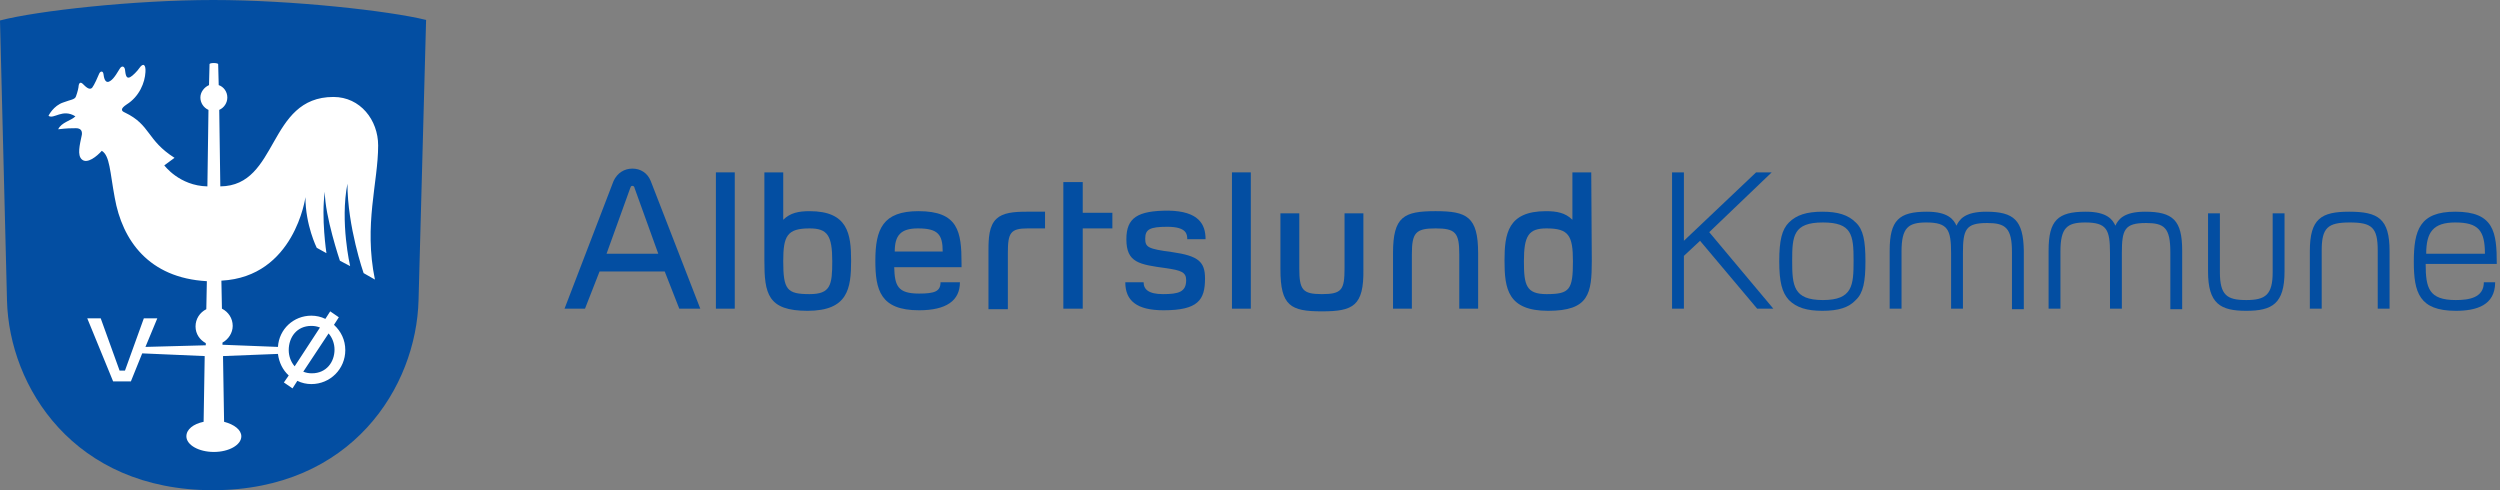 <svg width="255" height="50" viewBox="0 0 255 50" fill="none" xmlns="http://www.w3.org/2000/svg">
<rect x="0" y="0" width="255" height="50" fill="#808080" stroke="none"/>
<path d="M162.363 26.593C162.363 29.945 162.088 31.703 157.912 31.703C153.791 31.703 153.461 29.451 153.461 26.593C153.461 23.846 153.791 21.539 157.692 21.539C158.791 21.539 159.67 21.703 160.385 22.418V17.582H162.308L162.363 26.593ZM160.439 26.648C160.439 24.011 160 23.297 157.747 23.297C155.934 23.297 155.439 24.011 155.439 26.648C155.439 29.066 155.659 30 157.747 30C160.11 30 160.439 29.561 160.439 26.648Z" fill="#034EA2"/>
<path d="M110.439 31.484V23.297H113.461V21.703H110.439V18.572H108.461V31.484H110.439Z" fill="#034EA2"/>
<path d="M104.725 21.593C103.352 21.593 102.308 21.703 101.648 22.308C100.879 23.022 100.824 24.286 100.824 25.55V31.539H102.802V25.769C102.802 23.736 103.077 23.297 104.835 23.297H106.593V21.593H104.725Z" fill="#034EA2"/>
<path d="M122.967 24.396H121.099C121.099 23.901 121.044 23.132 119.066 23.132C117.253 23.132 116.813 23.407 116.813 24.341C116.813 25.22 117.088 25.385 119.56 25.714C122.253 26.099 122.912 26.703 122.912 28.407C122.912 30.605 122.198 31.648 118.681 31.648C115.934 31.648 114.78 30.66 114.78 28.791H116.648C116.648 29.506 117.143 30 118.626 30C120.22 30 120.989 29.78 120.989 28.572C120.989 27.747 120.44 27.582 119.011 27.363C116.209 26.978 114.89 26.813 114.89 24.396C114.89 22.198 116.044 21.484 119.176 21.484C122.253 21.539 122.967 22.857 122.967 24.396Z" fill="#034EA2"/>
<path d="M93.681 21.538C97.747 21.538 98.077 23.626 98.077 26.868V27.253H91.209C91.264 29.121 91.538 29.945 93.736 29.945C95.33 29.945 95.934 29.725 95.934 28.791H97.912C97.912 30.659 96.538 31.648 93.736 31.648C89.78 31.648 89.286 29.56 89.286 26.593C89.286 23.352 90.055 21.538 93.681 21.538ZM91.264 25.659H96.154C96.154 23.901 95.659 23.297 93.626 23.297C91.868 23.297 91.264 24.011 91.264 25.659Z" fill="#034EA2"/>
<path d="M235.604 25.605V31.484H236.813V25.55C236.813 23.242 237.418 22.692 239.67 22.692C241.923 22.692 242.528 23.187 242.528 25.55V31.484H243.736V25.605C243.736 22.308 242.583 21.593 239.615 21.593C236.758 21.593 235.604 22.308 235.604 25.605Z" fill="#034EA2"/>
<path d="M233.022 27.692V21.758H231.813V27.747C231.813 30.055 231.099 30.605 229.121 30.605C227.143 30.605 226.429 30.11 226.429 27.747V21.758H225.22V27.692C225.22 30.989 226.483 31.703 229.121 31.703C231.758 31.703 233.022 30.989 233.022 27.692Z" fill="#034EA2"/>
<path d="M64.725 19.176C64.725 19.121 64.67 18.956 64.506 18.956C64.341 18.956 64.341 19.066 64.286 19.176L61.868 25.879H67.143L64.725 19.176ZM64.506 17.198C65.33 17.198 66.044 17.637 66.374 18.462L71.429 31.483H69.286L67.802 27.692H61.154L59.67 31.483H57.583L62.583 18.462C62.967 17.637 63.681 17.198 64.506 17.198Z" fill="#034EA2"/>
<path d="M21.703 50C35.879 50 42.472 39.451 42.692 30.604L43.462 2.033C39.67 1.099 29.78 0 21.758 0C13.681 0 3.791 1.099 0 2.088L0.714 30.659C0.934 39.451 7.527 50 21.703 50Z" fill="#034EA2"/>
<path d="M38.571 14.835C38.571 12.253 36.758 9.89 34.011 9.89C27.253 9.89 28.461 18.956 22.472 19.011L22.362 11.209C22.857 10.989 23.187 10.494 23.187 9.945C23.187 9.341 22.802 8.846 22.308 8.681L22.253 6.538C22.253 6.483 22.033 6.428 21.813 6.428C21.538 6.428 21.373 6.483 21.373 6.538L21.319 8.681C20.824 8.901 20.439 9.396 20.439 9.945C20.439 10.494 20.769 10.989 21.264 11.209L21.154 19.011C18.297 18.956 16.758 16.868 16.758 16.868L17.802 16.099C14.945 14.286 15.384 12.747 12.747 11.483C12.362 11.319 12.252 11.099 12.912 10.659C14.23 9.835 14.78 8.406 14.835 7.363C14.89 6.593 14.615 6.374 14.23 6.923C14.011 7.253 13.516 7.747 13.296 7.857C12.802 8.132 12.802 7.417 12.747 7.088C12.692 6.758 12.417 6.648 12.198 7.033C11.648 7.967 11.373 8.242 11.044 8.352C10.714 8.406 10.604 7.967 10.549 7.527C10.494 7.198 10.22 7.253 10.11 7.527C10 7.802 9.615 8.681 9.395 8.956C9.121 9.231 8.736 8.846 8.461 8.571C8.242 8.352 8.077 8.406 8.022 8.736C8.022 8.901 7.912 9.396 7.747 9.835C7.637 10.165 7.198 10.165 6.483 10.44C5.439 10.769 4.945 11.813 4.945 11.813C5.494 12.198 6.373 11.044 7.692 11.868C7.253 12.308 6.264 12.472 5.934 13.187C6.868 13.077 7.253 13.077 7.747 13.077C8.187 13.077 8.406 13.297 8.351 13.736C8.132 14.78 7.857 15.824 8.351 16.264C8.901 16.758 9.89 15.934 10.384 15.384C11.209 15.879 11.209 17.527 11.703 20.165C12.472 24.505 15.165 28.352 21.099 28.681L21.044 31.538C20.384 31.868 19.945 32.527 19.945 33.297C19.945 34.066 20.384 34.67 20.989 35V35.22L14.835 35.385L16.044 32.472H14.67L12.747 37.802H12.198L10.274 32.472H8.901L11.538 38.901H13.351L14.505 36.044L20.879 36.319L20.769 43.022C19.725 43.242 19.011 43.791 19.011 44.505C19.011 45.385 20.274 46.099 21.813 46.099C23.351 46.099 24.615 45.385 24.615 44.505C24.615 43.846 23.901 43.297 22.857 43.022L22.747 36.319L28.351 36.099C28.461 36.978 28.846 37.747 29.45 38.297L28.956 39.011L29.835 39.615L30.329 38.846C30.769 39.066 31.264 39.176 31.758 39.176C33.681 39.176 35.22 37.637 35.22 35.714C35.22 34.67 34.78 33.791 34.066 33.132L34.56 32.362L33.681 31.758L33.187 32.527C32.747 32.308 32.252 32.198 31.758 32.198C29.945 32.198 28.461 33.571 28.351 35.385L22.692 35.165V34.945C23.297 34.615 23.736 33.956 23.736 33.242C23.736 32.472 23.297 31.813 22.637 31.483L22.582 28.626C30.055 28.242 31.154 20.11 31.154 20.11C31.154 22.967 32.307 25.275 32.307 25.275L33.297 25.824C33.297 25.824 32.747 22.198 33.132 19.56C33.132 22.033 34.67 26.593 34.67 26.593L35.714 27.143C35.714 27.143 34.67 22.637 35.439 18.736C35.439 23.132 37.088 27.857 37.088 27.857L38.242 28.516C37.088 22.912 38.571 18.626 38.571 14.835ZM33.516 34.011C33.901 34.45 34.121 35.055 34.121 35.659C34.121 36.923 33.297 38.077 31.813 38.077C31.483 38.077 31.209 38.022 30.934 37.912L33.516 34.011ZM31.758 33.242C32.088 33.242 32.362 33.297 32.637 33.407L30.055 37.362C29.67 36.923 29.45 36.319 29.45 35.714C29.45 34.395 30.274 33.242 31.758 33.242Z" fill="white"/>
<path d="M202.582 21.593C200.384 21.593 199.835 22.418 199.56 23.022C199.286 22.418 198.736 21.593 196.538 21.593C193.681 21.593 192.747 22.473 192.747 25.55V31.484H193.956V25.659C193.956 23.242 194.615 22.692 196.483 22.692C198.681 22.692 199.011 23.407 199.011 25.824V31.484H200.22V25.824C200.22 23.407 200.494 22.747 202.692 22.747C204.56 22.747 205.22 23.242 205.22 25.714V31.539H206.428V25.55C206.373 22.473 205.439 21.593 202.582 21.593Z" fill="#034EA2"/>
<path d="M218.791 21.593C216.593 21.593 216.044 22.418 215.769 23.022C215.495 22.418 214.945 21.593 212.747 21.593C209.89 21.593 208.956 22.473 208.956 25.55V31.484H210.165V25.659C210.165 23.242 210.824 22.692 212.692 22.692C214.89 22.692 215.22 23.407 215.22 25.824V31.484H216.429V25.824C216.429 23.407 216.703 22.747 218.901 22.747C220.769 22.747 221.374 23.242 221.374 25.714V31.539H222.582V25.55C222.582 22.473 221.648 21.593 218.791 21.593Z" fill="#034EA2"/>
<path d="M190.275 26.648C190.275 28.736 190.055 29.89 189.286 30.605C188.571 31.374 187.527 31.703 185.879 31.703C184.286 31.703 183.242 31.374 182.472 30.605C181.758 29.835 181.483 28.736 181.483 26.648C181.483 24.506 181.758 23.407 182.472 22.692C183.242 21.923 184.286 21.593 185.879 21.593C187.472 21.593 188.516 21.923 189.286 22.692C190.055 23.407 190.275 24.561 190.275 26.648ZM185.934 22.692C182.912 22.692 182.802 24.066 182.802 26.593C182.802 29.121 182.912 30.605 185.934 30.605C188.956 30.605 189.066 29.121 189.066 26.593C189.066 23.956 188.901 22.692 185.934 22.692Z" fill="#034EA2"/>
<path d="M247.418 26.923C247.418 29.396 247.747 30.605 250.495 30.605C251.813 30.605 253.352 30.385 253.352 28.791H254.506C254.506 31.154 252.583 31.703 250.495 31.703C246.758 31.703 246.209 29.835 246.209 26.703C246.209 23.462 246.813 21.593 250.44 21.593C254.396 21.593 254.671 23.681 254.671 26.923H247.418ZM250.44 22.692C248.187 22.692 247.473 23.681 247.473 25.879H253.462C253.462 23.517 252.802 22.692 250.44 22.692Z" fill="#034EA2"/>
<path d="M179.121 17.582L171.758 24.561V17.582H170.549V31.484H171.758V26.099L173.406 24.561L179.231 31.484H180.879L174.341 23.681L180.714 17.582H179.121Z" fill="#034EA2"/>
<path d="M74.945 17.582H73.022V31.484H74.945V17.582Z" fill="#034EA2"/>
<path d="M127.583 17.582H125.66V31.484H127.583V17.582Z" fill="#034EA2"/>
<path d="M146.429 21.538C149.615 21.538 150.769 22.088 150.769 25.824V31.483H148.846V25.934C148.846 23.736 148.462 23.297 146.429 23.297C144.396 23.297 144.011 23.736 144.011 25.934V31.483H142.088V25.824C142.088 22.088 143.187 21.538 146.429 21.538Z" fill="#034EA2"/>
<path d="M134.835 31.758C131.648 31.758 130.604 31.209 130.604 27.473V21.758H132.528V27.363C132.528 29.561 132.857 30 134.835 30C136.868 30 137.143 29.561 137.143 27.363V21.758H139.066V27.473C139.121 31.209 138.022 31.758 134.835 31.758Z" fill="#034EA2"/>
<path d="M77.967 26.593V17.582H79.89V22.418C80.604 21.703 81.483 21.539 82.582 21.539C86.483 21.539 86.813 23.846 86.813 26.593C86.813 29.451 86.483 31.703 82.362 31.703C78.296 31.703 77.967 29.945 77.967 26.593ZM82.582 30C84.725 30 84.89 29.066 84.89 26.648C84.89 24.011 84.395 23.297 82.582 23.297C80.275 23.297 79.89 24.066 79.89 26.648C79.89 29.561 80.275 30 82.582 30Z" fill="#034EA2"/>
</svg>
